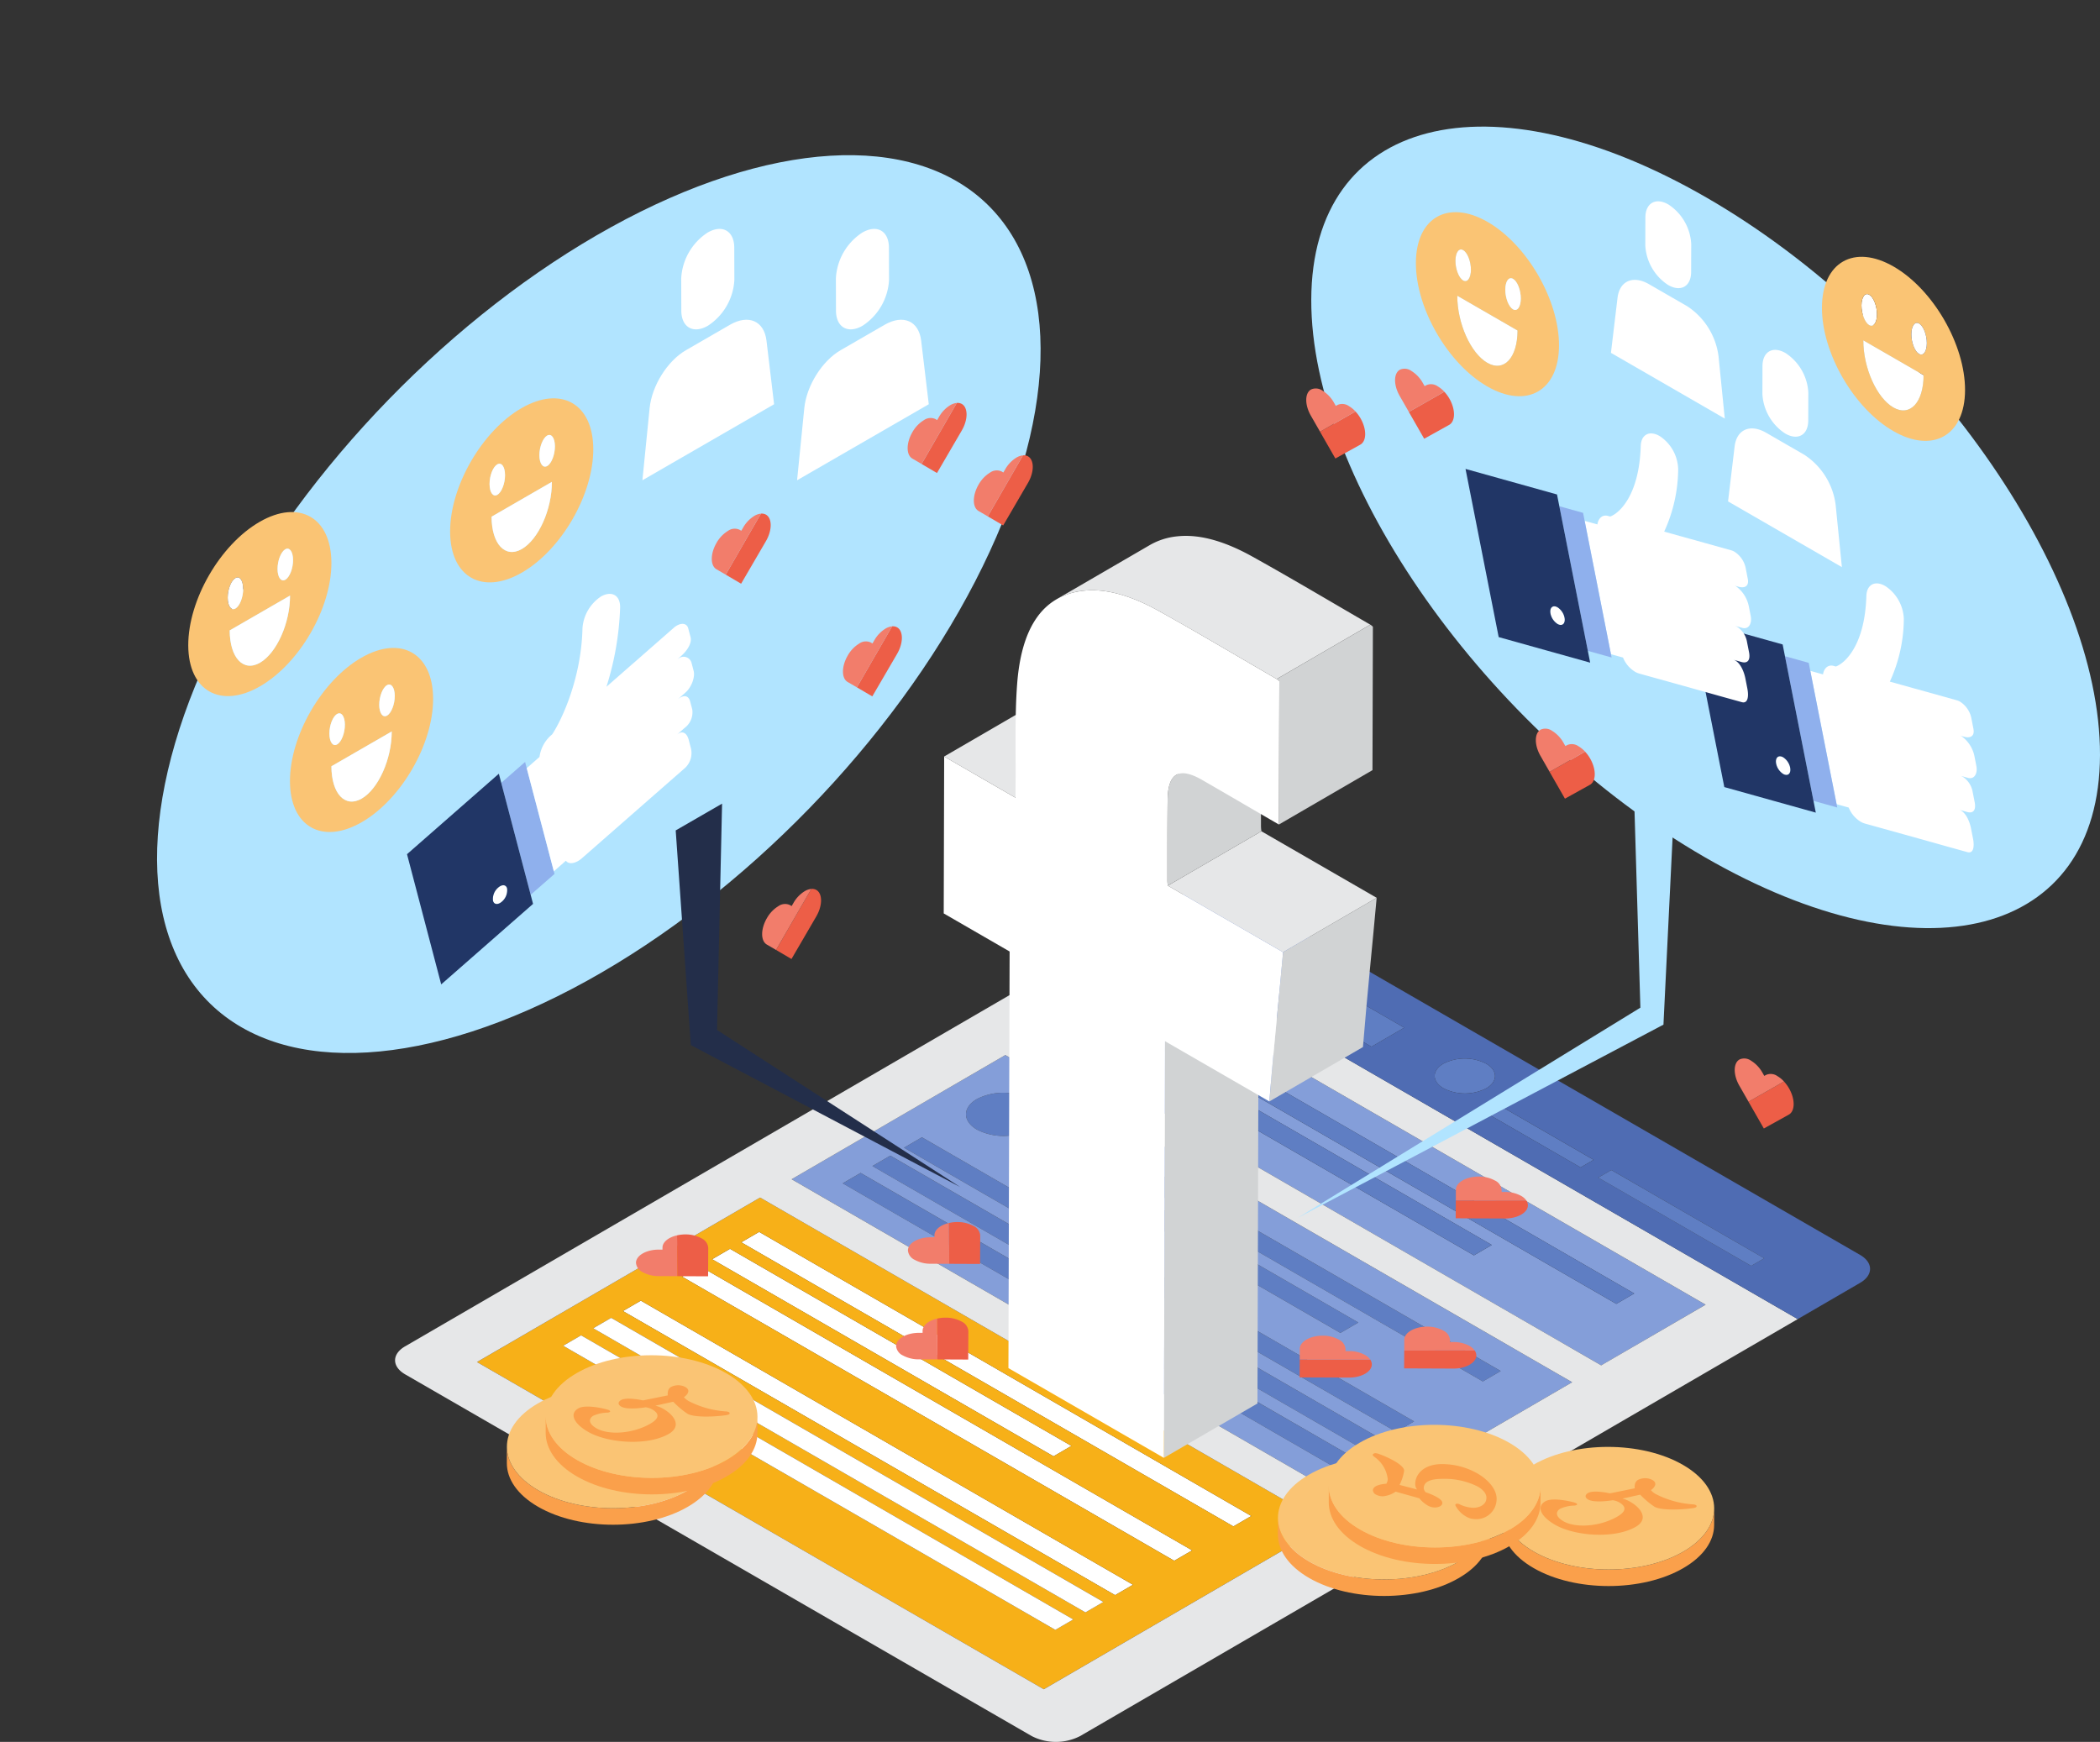 <svg xmlns="http://www.w3.org/2000/svg" width="500.369" height="415.085" viewBox="0 0 500.369 415.085"><rect x="0" y="0" width="500.369" height="415.085" fill="#333333" stroke="none"/><g id="wlfb7" transform="translate(-42.574 -91.183)"><g id="Group_12953" data-name="Group 12953" transform="translate(136.714 302.628)"><g id="Group_12952" data-name="Group 12952" style="isolation: isolate"><g id="Group_12928" data-name="Group 12928" transform="translate(190.92 9.355)"><path id="Path_44663" data-name="Path 44663" d="M311.206,284.986l-7.8,4.535-41.719-24.087,7.8-4.535Z" transform="translate(-261.682 -260.899)" fill="#5f7ec3"></path></g><g id="Group_12929" data-name="Group 12929" transform="translate(167.842 30.464)"><path id="Path_44664" data-name="Path 44664" d="M259.093,278.634c3.474,2.006,3.5,5.269.04,7.283a13.858,13.858,0,0,1-12.56-.008c-3.488-2.013-3.506-5.269-.053-7.275A13.845,13.845,0,0,1,259.093,278.634Z" transform="translate(-243.944 -277.125)" fill="#5f7ec3"></path></g><g id="Group_12930" data-name="Group 12930" transform="translate(247.698 40.792)"><path id="Path_44665" data-name="Path 44665" d="M317.579,286.282c2.821,1.628,2.823,4.266.034,5.887a11.191,11.191,0,0,1-10.165,0c-2.819-1.628-2.834-4.259-.033-5.887A11.2,11.2,0,0,1,317.579,286.282Z" transform="translate(-305.324 -285.063)" fill="#5f7ec3"></path></g><g id="Group_12931" data-name="Group 12931" transform="translate(136.031 48.947)"><path id="Path_44666" data-name="Path 44666" d="M234.647,292.841c3.475,2.006,3.5,5.269.04,7.283a13.885,13.885,0,0,1-12.573,0c-3.487-2.014-3.492-5.277-.04-7.283A13.837,13.837,0,0,1,234.647,292.841Z" transform="translate(-219.493 -291.331)" fill="#5f7ec3"></path></g><g id="Group_12932" data-name="Group 12932" transform="translate(258.03 50.827)"><path id="Path_44667" data-name="Path 44667" d="M340.816,306.884l-3.114,1.81-24.435-14.107,3.114-1.81Z" transform="translate(-313.266 -292.776)" fill="#5f7ec3"></path></g><g id="Group_12933" data-name="Group 12933" transform="translate(152.321 21.479)"><path id="Path_44668" data-name="Path 44668" d="M256.9,270.218l135.053,77.973-24.888,14.463L232.014,284.681ZM370.673,348l4.265-2.478L286.753,294.61l-4.265,2.478L370.673,348M336.74,336.439l4.266-2.48-61.182-35.322-4.265,2.478,61.181,35.323m-86.576-48.45a13.858,13.858,0,0,0,12.56.008c3.465-2.014,3.433-5.277-.04-7.283a13.837,13.837,0,0,0-12.573,0c-3.453,2.006-3.435,5.263.053,7.275" transform="translate(-232.014 -270.218)" fill="#849ed9"></path></g><g id="Group_12934" data-name="Group 12934" transform="translate(164.061 68.38)"><path id="Path_44669" data-name="Path 44669" d="M306.484,341.592l-4.265,2.479-61.182-35.323,4.265-2.478Z" transform="translate(-241.038 -306.269)" fill="#5f7ec3"></path></g><g id="Group_12935" data-name="Group 12935" transform="translate(170.99 64.354)"><path id="Path_44670" data-name="Path 44670" d="M338.813,354.087l-4.265,2.478-88.185-50.913,4.265-2.478Z" transform="translate(-246.364 -303.174)" fill="#5f7ec3"></path></g><g id="Group_12936" data-name="Group 12936" transform="translate(121.261 59.564)"><path id="Path_44671" data-name="Path 44671" d="M329.669,367.195l-4.265,2.478-117.265-67.7,4.265-2.479Z" transform="translate(-208.14 -299.492)" fill="#5f7ec3"></path></g><g id="Group_12937" data-name="Group 12937" transform="translate(113.732 63.94)"><path id="Path_44672" data-name="Path 44672" d="M323.882,370.558l-4.265,2.478-117.265-67.7,4.265-2.479Z" transform="translate(-202.353 -302.855)" fill="#5f7ec3"></path></g><g id="Group_12938" data-name="Group 12938" transform="translate(75.536 86.137)"><path id="Path_44673" data-name="Path 44673" d="M258.607,366.884l-4.265,2.479L172.993,322.4l4.265-2.479Z" transform="translate(-172.993 -319.917)" fill="#fff"></path></g><g id="Group_12939" data-name="Group 12939" transform="translate(106.653 68.054)"><path id="Path_44674" data-name="Path 44674" d="M318.441,373.72l-4.265,2.479L196.912,308.5l4.265-2.478Z" transform="translate(-196.912 -306.017)" fill="#5f7ec3"></path></g><g id="Group_12940" data-name="Group 12940" transform="translate(94.476 39.962)"><path id="Path_44675" data-name="Path 44675" d="M238.48,284.425,373.532,362.4l-50.928,29.6L187.552,314.021ZM331.6,374.208l4.266-2.478L218.6,304.027l-4.265,2.478,117.264,67.7m-7.529,4.375,4.265-2.478L211.073,308.4l-4.265,2.478,117.264,67.7m-7.079,4.115,4.265-2.478-117.264-67.7-4.265,2.478,117.264,67.7m35.257-20.489,4.265-2.478-88.184-50.913-4.265,2.478,88.184,50.913M261.4,312.844l-4.265,2.478,61.182,35.323,4.265-2.48L261.4,312.844M244.261,294.92a13.837,13.837,0,0,0-12.573,0c-3.452,2.006-3.446,5.269.04,7.283a13.885,13.885,0,0,0,12.573,0c3.465-2.014,3.435-5.277-.04-7.283" transform="translate(-187.552 -284.425)" fill="#849ed9"></path></g><g id="Group_12941" data-name="Group 12941" transform="translate(82.477 82.103)"><path id="Path_44676" data-name="Path 44676" d="M299.858,384.519,295.593,387l-117.265-67.7,4.265-2.479Z" transform="translate(-178.329 -316.816)" fill="#fff"></path></g><g id="Group_12942" data-name="Group 12942" transform="translate(68.382 90.294)"><path id="Path_44677" data-name="Path 44677" d="M289.024,390.815l-4.265,2.478-117.265-67.7,4.265-2.479Z" transform="translate(-167.495 -323.113)" fill="#fff"></path></g><g id="Group_12943" data-name="Group 12943" transform="translate(54.286 98.486)"><path id="Path_44678" data-name="Path 44678" d="M278.19,397.112l-4.265,2.478-117.265-67.7,4.265-2.479Z" transform="translate(-156.66 -329.409)" fill="#fff"></path></g><g id="Group_12944" data-name="Group 12944" transform="translate(19.509 73.919)"><path id="Path_44679" data-name="Path 44679" d="M197.392,310.526,332.445,388.5l-67.463,39.2L129.929,349.73Zm112.769,78.366,4.265-2.478-117.264-67.7-4.265,2.478,117.264,67.7m-28.19,16.382,4.265-2.478-117.265-67.7-4.265,2.478,117.265,67.7m-7.067,4.107,4.265-2.48L161.9,339.2l-4.265,2.478,117.264,67.7m-7.166,4.164L272,411.067l-117.265-67.7-4.265,2.48,117.265,67.7m28.328-16.463,4.265-2.478L183.067,326.9,178.8,329.38l117.264,67.7M190.221,322.744l-4.266,2.478L267.3,372.189l4.266-2.478-81.349-46.967" transform="translate(-129.929 -310.526)" fill="#f7b018"></path></g><g id="Group_12945" data-name="Group 12945" transform="translate(40.053 106.757)"><path id="Path_44680" data-name="Path 44680" d="M267.25,403.469l-4.265,2.479-117.265-67.7,4.265-2.478Z" transform="translate(-145.72 -335.767)" fill="#fff"></path></g><g id="Group_12946" data-name="Group 12946" transform="translate(0 10.023)"><path id="Path_44681" data-name="Path 44681" d="M288.289,261.413l160.847,92.865-171,99.371a12.664,12.664,0,0,1-11.494,0l-149.3-86.2c-3.2-1.846-3.213-4.825-.049-6.664ZM269.5,442.486l67.463-39.2L201.906,325.309l-67.463,39.2L269.5,442.486m74.967-43.565,50.929-29.6L260.337,291.352l-50.928,29.6,135.053,77.973M402.307,365.3,427.2,350.841,292.143,272.868l-24.888,14.463L402.307,365.3" transform="translate(-114.934 -261.413)" fill="#e6e7e8"></path></g><g id="Group_12947" data-name="Group 12947" transform="translate(195.867 49.897)"><path id="Path_44682" data-name="Path 44682" d="M330.931,327.385l-4.265,2.479L265.485,294.54l4.265-2.478Z" transform="translate(-265.485 -292.062)" fill="#5f7ec3"></path></g><g id="Group_12948" data-name="Group 12948" transform="translate(173.356)"><path id="Path_44683" data-name="Path 44683" d="M423.875,341.291c3.185,1.838,3.189,4.825.025,6.665l-14.87,8.641L248.182,263.732l9.367-5.443,5.5-3.2a12.691,12.691,0,0,1,11.519,0ZM307.465,291.685l7.8-4.535L273.55,263.063l-7.8,4.537,41.719,24.085m90.464,52.23,3.115-1.81-36.432-21.035-3.115,1.81,36.432,21.035m-73.28-42.308a11.191,11.191,0,0,0,10.165,0c2.789-1.621,2.787-4.259-.034-5.887a11.2,11.2,0,0,0-10.163,0c-2.8,1.628-2.787,4.259.033,5.887m32.643,18.846,3.115-1.81-24.435-14.108-3.115,1.811,24.435,14.107" transform="translate(-248.182 -253.709)" fill="#4f6cb3"></path></g><g id="Group_12949" data-name="Group 12949" transform="translate(286.67 67.362)"><path id="Path_44684" data-name="Path 44684" d="M374.826,326.52l-3.114,1.81L335.28,307.3l3.114-1.81Z" transform="translate(-335.28 -305.486)" fill="#5f7ec3"></path></g><g id="Group_12950" data-name="Group 12950" transform="translate(202.796 45.871)"><path id="Path_44685" data-name="Path 44685" d="M363.26,339.88,359,342.358l-88.184-50.913,4.265-2.479Z" transform="translate(-270.811 -288.967)" fill="#5f7ec3"></path></g><g id="Group_12951" data-name="Group 12951" transform="translate(47.22 102.592)"><path id="Path_44686" data-name="Path 44686" d="M272.758,400.268l-4.265,2.479-117.265-67.7,4.265-2.479Z" transform="translate(-151.229 -332.565)" fill="#fff"></path></g></g></g><g id="Group_12957" data-name="Group 12957" transform="translate(42.574 91.183)"><g id="Group_12954" data-name="Group 12954"><ellipse id="Ellipse_123" data-name="Ellipse 123" cx="132.815" cy="69.886" rx="132.815" ry="69.886" transform="translate(0 190.482) rotate(-45.815)" fill="#b1e4ff"></ellipse></g><g id="Group_12956" data-name="Group 12956" transform="translate(309.216 30.17)"><g id="Group_12955" data-name="Group 12955" transform="translate(3.22)"><path id="Path_44687" data-name="Path 44687" d="M376.909,131.287c51.9,29.963,93.871,89.436,93.749,132.836s-42.3,54.291-94.193,24.327S282.6,199.02,282.725,155.62,325.019,101.328,376.909,131.287Z" transform="translate(-282.725 -114.372)" fill="#b1e4ff"></path></g><path id="Path_44688" data-name="Path 44688" d="M280.25,337.238l87.138-46.048,2.306-47.3-9.275-6.014,1.469,49.273Z" transform="translate(-280.25 -77.198)" fill="#b1e4ff"></path></g><path id="Path_44689" data-name="Path 44689" d="M176.17,292.311l57.96,37.441-64.205-33.835-3.6-51.159,11.049-6.379Z" transform="translate(-5.324 -46.877)" fill="#232e4a"></path></g><g id="Group_12960" data-name="Group 12960" transform="translate(274.616 199.682)"><g id="Group_12958" data-name="Group 12958" transform="translate(3.32)"><path id="Path_44690" data-name="Path 44690" d="M231.878,174.586a2.043,2.043,0,0,1,1.2.246c1.5.873,1.492,3.718-.014,6.309l-5.912,10.144-3.668-2.157Z" transform="translate(-223.483 -174.58)" fill="#ed5e47"></path></g><g id="Group_12959" data-name="Group 12959" transform="translate(0 0.006)"><path id="Path_44691" data-name="Path 44691" d="M224.782,178.7a2.755,2.755,0,0,1,2.758-.276l.418.247.422-.722a7.759,7.759,0,0,1,2.7-2.832,3.791,3.791,0,0,1,1.57-.531l-8.4,14.541-2.2-1.281c-1.5-.874-1.492-3.709.016-6.3A7.824,7.824,0,0,1,224.782,178.7Z" transform="translate(-220.931 -174.585)" fill="#f27d6b"></path></g></g><g id="Group_12963" data-name="Group 12963" transform="translate(212.174 213.571)"><g id="Group_12961" data-name="Group 12961" transform="translate(3.32 0)"><path id="Path_44692" data-name="Path 44692" d="M183.882,185.263a2.045,2.045,0,0,1,1.2.245c1.5.874,1.491,3.718-.016,6.31l-5.912,10.144-3.668-2.157Z" transform="translate(-175.487 -185.256)" fill="#ed5e47"></path></g><g id="Group_12962" data-name="Group 12962" transform="translate(0 0.007)"><path id="Path_44693" data-name="Path 44693" d="M176.786,189.375a2.757,2.757,0,0,1,2.759-.276l.416.246.422-.721a7.769,7.769,0,0,1,2.7-2.832,3.79,3.79,0,0,1,1.57-.531l-8.4,14.541-2.2-1.281c-1.5-.874-1.491-3.709.016-6.3A7.83,7.83,0,0,1,176.786,189.375Z" transform="translate(-172.935 -185.261)" fill="#f27d6b"></path></g></g><g id="Group_12966" data-name="Group 12966" transform="translate(224.173 303.003)"><g id="Group_12964" data-name="Group 12964" transform="translate(3.32)"><path id="Path_44694" data-name="Path 44694" d="M193.105,254a2.035,2.035,0,0,1,1.2.245c1.5.874,1.491,3.718-.016,6.31L188.378,270.7l-3.668-2.156Z" transform="translate(-184.71 -253.997)" fill="#ed5e47"></path></g><g id="Group_12965" data-name="Group 12965" transform="translate(0 0.007)"><path id="Path_44695" data-name="Path 44695" d="M186.009,258.114a2.76,2.76,0,0,1,2.759-.276l.416.247.422-.722a7.764,7.764,0,0,1,2.7-2.831,3.772,3.772,0,0,1,1.57-.531l-8.4,14.541-2.2-1.283c-1.5-.873-1.491-3.708.016-6.3A7.824,7.824,0,0,1,186.009,258.114Z" transform="translate(-182.158 -254.002)" fill="#f27d6b"></path></g></g><g id="Group_12969" data-name="Group 12969" transform="translate(243.429 240.429)"><g id="Group_12967" data-name="Group 12967" transform="translate(3.32)"><path id="Path_44696" data-name="Path 44696" d="M207.906,205.907a2.034,2.034,0,0,1,1.2.246c1.5.873,1.492,3.718-.014,6.309L203.179,222.6l-3.668-2.157Z" transform="translate(-199.511 -205.9)" fill="#ed5e47"></path></g><g id="Group_12968" data-name="Group 12968" transform="translate(0 0.007)"><path id="Path_44697" data-name="Path 44697" d="M200.81,210.019a2.755,2.755,0,0,1,2.758-.276l.418.247.422-.722a7.759,7.759,0,0,1,2.7-2.832,3.791,3.791,0,0,1,1.57-.531l-8.4,14.541-2.2-1.281c-1.5-.874-1.491-3.709.016-6.3A7.824,7.824,0,0,1,200.81,210.019Z" transform="translate(-196.959 -205.905)" fill="#f27d6b"></path></g></g><g id="Group_12972" data-name="Group 12972" transform="translate(258.843 187.197)"><g id="Group_12970" data-name="Group 12970" transform="translate(3.32)"><path id="Path_44698" data-name="Path 44698" d="M219.754,164.989a2.045,2.045,0,0,1,1.2.246c1.5.873,1.491,3.718-.016,6.309l-5.912,10.144-3.668-2.157Z" transform="translate(-211.359 -164.983)" fill="#ed5e47"></path></g><g id="Group_12971" data-name="Group 12971" transform="translate(0 0.006)"><path id="Path_44699" data-name="Path 44699" d="M212.658,169.1a2.757,2.757,0,0,1,2.759-.276l.416.246.422-.721a7.769,7.769,0,0,1,2.7-2.832,3.79,3.79,0,0,1,1.57-.531l-8.4,14.541-2.2-1.281c-1.5-.874-1.491-3.709.016-6.3A7.824,7.824,0,0,1,212.658,169.1Z" transform="translate(-208.807 -164.988)" fill="#f27d6b"></path></g></g><g id="Group_12975" data-name="Group 12975" transform="translate(455.91 343.401)"><g id="Group_12973" data-name="Group 12973" transform="translate(3.286 5.497)"><path id="Path_44700" data-name="Path 44700" d="M371.257,289.273a9.081,9.081,0,0,1,1.2,1.631c1.491,2.6,1.466,5.425-.059,6.266l-5.942,3.3-3.652-6.381Z" transform="translate(-362.807 -289.273)" fill="#ed5e47"></path></g><g id="Group_12974" data-name="Group 12974" transform="translate(0)"><path id="Path_44701" data-name="Path 44701" d="M364.159,285.58a7.863,7.863,0,0,1,2.748,2.9l.414.726.425-.233a2.762,2.762,0,0,1,2.71.29,6.813,6.813,0,0,1,1.561,1.278l-8.45,4.816-2.186-3.815c-1.49-2.6-1.465-5.416.06-6.256A2.765,2.765,0,0,1,364.159,285.58Z" transform="translate(-360.281 -285.048)" fill="#f27d6b"></path></g></g><g id="Group_12978" data-name="Group 12978" transform="translate(353.817 183.744)"><g id="Group_12976" data-name="Group 12976" transform="translate(3.286 5.498)"><path id="Path_44702" data-name="Path 44702" d="M292.784,166.555a8.987,8.987,0,0,1,1.2,1.631c1.491,2.6,1.466,5.425-.059,6.266l-5.942,3.3-3.652-6.381Z" transform="translate(-284.334 -166.555)" fill="#ed5e47"></path></g><g id="Group_12977" data-name="Group 12977" transform="translate(0 0)"><path id="Path_44703" data-name="Path 44703" d="M285.686,162.862a7.868,7.868,0,0,1,2.748,2.9l.414.727.425-.233a2.762,2.762,0,0,1,2.71.29,6.778,6.778,0,0,1,1.561,1.278l-8.45,4.815-2.186-3.815c-1.49-2.6-1.465-5.415.06-6.255A2.761,2.761,0,0,1,285.686,162.862Z" transform="translate(-281.808 -162.329)" fill="#f27d6b"></path></g></g><g id="Group_12981" data-name="Group 12981" transform="translate(374.981 179.037)"><g id="Group_12979" data-name="Group 12979" transform="translate(3.287 5.498)"><path id="Path_44704" data-name="Path 44704" d="M309.052,162.937a9.068,9.068,0,0,1,1.2,1.63c1.49,2.6,1.465,5.426-.06,6.267l-5.942,3.3-3.651-6.381Z" transform="translate(-300.602 -162.937)" fill="#ed5e47"></path></g><g id="Group_12980" data-name="Group 12980" transform="translate(0 0)"><path id="Path_44705" data-name="Path 44705" d="M301.954,159.244a7.889,7.889,0,0,1,2.748,2.9l.414.727.424-.233a2.759,2.759,0,0,1,2.71.29,6.781,6.781,0,0,1,1.562,1.278l-8.45,4.815-2.186-3.815c-1.49-2.6-1.466-5.416.06-6.256A2.765,2.765,0,0,1,301.954,159.244Z" transform="translate(-298.076 -158.711)" fill="#f27d6b"></path></g></g><g id="Group_12984" data-name="Group 12984" transform="translate(408.519 264.805)"><g id="Group_12982" data-name="Group 12982" transform="translate(3.286 5.497)"><path id="Path_44706" data-name="Path 44706" d="M334.831,228.861a9.015,9.015,0,0,1,1.2,1.631c1.491,2.6,1.466,5.425-.059,6.266l-5.942,3.3-3.652-6.381Z" transform="translate(-326.38 -228.861)" fill="#ed5e47"></path></g><g id="Group_12983" data-name="Group 12983"><path id="Path_44707" data-name="Path 44707" d="M327.732,225.168a7.863,7.863,0,0,1,2.748,2.9l.414.726.425-.233a2.762,2.762,0,0,1,2.71.29,6.81,6.81,0,0,1,1.563,1.278l-8.451,4.816-2.184-3.815c-1.491-2.6-1.466-5.416.059-6.256A2.765,2.765,0,0,1,327.732,225.168Z" transform="translate(-323.854 -224.636)" fill="#f27d6b"></path></g></g><g id="Group_12990" data-name="Group 12990" transform="translate(139.552 232.7)"><g id="Group_12985" data-name="Group 12985" transform="translate(20.435 69.433)"><path id="Path_44708" data-name="Path 44708" d="M134.559,253.563c.773-.446,1.473-.251,1.676.524a3.578,3.578,0,0,1-1.24,3.146,2.831,2.831,0,0,1-.437.316c-.77.445-1.474.26-1.678-.519a3.555,3.555,0,0,1,1.231-3.139A2.9,2.9,0,0,1,134.559,253.563Z" transform="translate(-132.822 -253.328)" fill="#fff"></path></g><g id="Group_12989" data-name="Group 12989" style="isolation: isolate"><g id="Group_12986" data-name="Group 12986" transform="translate(22.456 40.054)"><path id="Path_44709" data-name="Path 44709" d="M140.055,230.746l.389,1.481,6.459,24.579.163.619-5.682,4.974-7.008-26.676Z" transform="translate(-134.375 -230.746)" fill="#8fb0ed"></path></g><g id="Group_12987" data-name="Group 12987" transform="translate(28.524)"><path id="Path_44710" data-name="Path 44710" d="M156.8,200.539c2.609-1.408,4.57-.16,4.495,2.732a70.324,70.324,0,0,1-3.258,18.823l6-5.261.311-.263,9.764-8.557a4.36,4.36,0,0,1,.7-.5c1.2-.695,2.4-.519,2.709.654l.558,2.095c.368,1.4-.792,3.223-2.195,4.451l-1.09.952a3.222,3.222,0,0,1,.518-.375,1.953,1.953,0,0,1,3.014,1.159l.484,1.85c.389,1.474-.489,3.9-1.963,5.19l-1.932,1.69a4.5,4.5,0,0,1,.706-.513c1.145-.661,2.039-.3,2.356.922l.494,1.845a4.624,4.624,0,0,1-1.8,4.46l-1.922,1.684a3.139,3.139,0,0,1,.493-.36c1.2-.695,2.05.213,2.394,1.505l.484,1.851a4.863,4.863,0,0,1-1.318,4.829l-4.82,4.218L166.982,250l-14.739,12.912a6.079,6.079,0,0,1-.961.7c-1.3.752-2.445.64-2.9-.072l-2.882,2.53-6.459-24.578,3.044-2.674a8.413,8.413,0,0,1,2.527-4.953l.509-.449c2.147-3.262,6.919-13.088,7.206-25.291A9.907,9.907,0,0,1,156.8,200.539Z" transform="translate(-139.04 -199.959)" fill="#fff"></path></g><g id="Group_12988" data-name="Group 12988" transform="translate(0 42.861)"><path id="Path_44711" data-name="Path 44711" d="M146.579,261.75l.569,2.166L125.262,283.1l-8.147-31.025L139,232.9l.57,2.17Zm-6.856,1.631a3.578,3.578,0,0,0,1.24-3.146c-.2-.775-.9-.971-1.676-.524a2.819,2.819,0,0,0-.449.328,3.555,3.555,0,0,0-1.231,3.139c.2.779.908.964,1.678.519a2.83,2.83,0,0,0,.437-.316" transform="translate(-117.115 -232.904)" fill="#213666"></path></g></g></g><g id="Group_12995" data-name="Group 12995" transform="translate(445.528 230.204)"><g id="Group_12991" data-name="Group 12991" transform="translate(28.385)"><path id="Path_44712" data-name="Path 44712" d="M391.948,198.651l.152.091a9.784,9.784,0,0,1,4.306,7.78,36.184,36.184,0,0,1-3.334,14.922l5.979,1.668.3.078,9.735,2.718a3.07,3.07,0,0,1,.692.3,6.08,6.08,0,0,1,2.681,3.755l.531,2.722c.358,1.812-.8,2.285-2.2,1.894l-1.086-.306a2.251,2.251,0,0,1,.519.224,7.8,7.8,0,0,1,2.987,4.608l.47,2.389c.377,1.907-.516,3.3-1.985,2.887l-1.914-.533a3.083,3.083,0,0,1,.712.3,5.382,5.382,0,0,1,2.321,3.615l.47,2.389c.377,1.907-.329,2.772-1.8,2.354l-1.924-.54a2.128,2.128,0,0,1,.487.208c1.2.7,2.033,2.559,2.368,4.248l.47,2.389c.379,1.907.135,3.683-1.333,3.263l-4.8-1.332-4.976-1.4L387.1,255.256a4.267,4.267,0,0,1-.954-.412,7.022,7.022,0,0,1-2.878-3.393l-2.879-.805-6.266-31.768,3.033.847c.18-1.311,1.084-2.42,2.532-2.024l.518.144c2.145-.76,6.92-5.047,7.275-16.8C387.565,198.312,389.545,197.265,391.948,198.651Z" transform="translate(-374.119 -198.04)" fill="#fff"></path></g><g id="Group_12992" data-name="Group 12992" transform="translate(20.194 41.2)"><path id="Path_44713" data-name="Path 44713" d="M369.553,229.943a3.854,3.854,0,0,1,1.665,2.452c.234,1.194-.316,1.958-1.237,1.7a1.924,1.924,0,0,1-.433-.187,3.888,3.888,0,0,1-1.672-2.455c-.234-1.194.326-1.954,1.248-1.7A1.886,1.886,0,0,1,369.553,229.943Z" transform="translate(-367.823 -229.708)" fill="#fff"></path></g><g id="Group_12993" data-name="Group 12993" transform="translate(22.351 17.349)"><path id="Path_44714" data-name="Path 44714" d="M375.139,212.958l.376,1.906,6.266,31.768.156.792-5.661-1.579-6.8-34.469Z" transform="translate(-369.481 -211.376)" fill="#8fb0ed"></path></g><g id="Group_12994" data-name="Group 12994" transform="translate(0 8.459)"><path id="Path_44715" data-name="Path 44715" d="M381.447,247.9l.553,2.806-21.8-6.09-7.9-40.076,21.8,6.09.553,2.8Zm-6.794-6.23c.921.258,1.471-.507,1.237-1.7a3.854,3.854,0,0,0-1.665-2.452,1.887,1.887,0,0,0-.429-.185c-.921-.259-1.482.5-1.248,1.7a3.889,3.889,0,0,0,1.672,2.455,1.924,1.924,0,0,0,.433.187" transform="translate(-352.301 -204.542)" fill="#213666"></path></g></g><g id="Group_13000" data-name="Group 13000" transform="translate(391.767 194.463)"><g id="Group_12996" data-name="Group 12996" transform="translate(28.384)"><path id="Path_44716" data-name="Path 44716" d="M350.624,171.179c.051.03.1.06.154.091a9.785,9.785,0,0,1,4.3,7.781,36.156,36.156,0,0,1-3.334,14.921l5.979,1.668.3.078,9.735,2.718a3.052,3.052,0,0,1,.693.3,6.089,6.089,0,0,1,2.681,3.755l.531,2.722c.357,1.812-.8,2.285-2.2,1.894l-1.086-.306a2.227,2.227,0,0,1,.519.224,7.812,7.812,0,0,1,2.988,4.608l.47,2.389c.377,1.909-.518,3.3-1.987,2.887l-1.914-.533a3.036,3.036,0,0,1,.712.3,5.378,5.378,0,0,1,2.321,3.615l.47,2.389c.379,1.909-.329,2.772-1.8,2.354l-1.924-.54a2.184,2.184,0,0,1,.487.208c1.2.7,2.035,2.559,2.369,4.248l.47,2.389c.377,1.907.134,3.683-1.335,3.263l-4.8-1.332-4.976-1.4-14.68-4.086a4.265,4.265,0,0,1-.954-.412,7.02,7.02,0,0,1-2.876-3.393l-2.879-.805L332.8,191.406l3.034.847c.18-1.311,1.084-2.42,2.532-2.023l.518.143c2.145-.76,6.92-5.047,7.274-16.8C346.241,170.841,348.222,169.792,350.624,171.179Z" transform="translate(-332.795 -170.568)" fill="#fff"></path></g><g id="Group_12997" data-name="Group 12997" transform="translate(20.194 41.2)"><path id="Path_44717" data-name="Path 44717" d="M328.23,202.471a3.857,3.857,0,0,1,1.664,2.452c.236,1.194-.316,1.958-1.236,1.7a1.869,1.869,0,0,1-.433-.186,3.887,3.887,0,0,1-1.672-2.456c-.236-1.194.327-1.953,1.248-1.7A1.885,1.885,0,0,1,328.23,202.471Z" transform="translate(-326.5 -202.236)" fill="#fff"></path></g><g id="Group_12998" data-name="Group 12998" transform="translate(22.35 17.349)"><path id="Path_44718" data-name="Path 44718" d="M333.815,185.486l.376,1.906,6.266,31.768.156.792-5.661-1.579-6.8-34.469Z" transform="translate(-328.157 -183.904)" fill="#8fb0ed"></path></g><g id="Group_12999" data-name="Group 12999" transform="translate(0 8.46)"><path id="Path_44719" data-name="Path 44719" d="M340.123,220.429l.553,2.806-21.8-6.09-7.9-40.075,21.8,6.089.552,2.8Zm-6.793-6.23c.92.258,1.471-.506,1.236-1.7a3.857,3.857,0,0,0-1.664-2.452,1.886,1.886,0,0,0-.429-.185c-.921-.258-1.483.5-1.248,1.7a3.89,3.89,0,0,0,1.672,2.456,1.868,1.868,0,0,0,.433.186" transform="translate(-310.978 -177.071)" fill="#213666"></path></g></g><g id="Group_13010" data-name="Group 13010" transform="translate(267.431 218.877)"><g id="Group_13009" data-name="Group 13009" transform="translate(0)" style="isolation: isolate"><g id="Group_13001" data-name="Group 13001" transform="translate(0.105 39.62)"><path id="Path_44720" data-name="Path 44720" d="M215.489,232.746l22.3-12.958,17.008,9.82-22.3,12.958Z" transform="translate(-215.489 -219.788)" fill="#e6e7e8"></path></g><g id="Group_13002" data-name="Group 13002" transform="translate(52.459 107.462)"><path id="Path_44721" data-name="Path 44721" d="M256.011,284.892l22.3-12.958c-.036,12.893-.07,25-.108,38.227-.057,20.054-.113,40.05-.173,61.055l-22.3,12.959c.06-21.006.116-41,.173-61.056C255.941,309.889,255.975,297.785,256.011,284.892Z" transform="translate(-255.73 -271.934)" fill="#d1d3d4"></path></g><g id="Group_13003" data-name="Group 13003" transform="translate(53.294 43.994)"><path id="Path_44722" data-name="Path 44722" d="M258.5,236.108l22.3-12.958c-1.362.791-2.036,2.78-2.07,5.953-.059,6.325-.047,12.551-.055,18.9a8.759,8.759,0,0,0,.108,1.538L256.48,262.5a8.758,8.758,0,0,1-.108-1.538c.009-6.354,0-12.579.055-18.9C256.46,238.888,257.134,236.9,258.5,236.108Z" transform="translate(-256.372 -223.15)" fill="#d1d3d4"></path></g><g id="Group_13004" data-name="Group 13004" transform="translate(77.595 86.245)"><path id="Path_44723" data-name="Path 44723" d="M278.318,268.584l22.3-12.958c-1.1,12.281-2.166,22-3.267,35.567l-22.3,12.958C276.152,290.581,277.221,280.865,278.318,268.584Z" transform="translate(-275.051 -255.626)" fill="#d1d3d4"></path></g><g id="Group_13005" data-name="Group 13005" transform="translate(53.402 70.39)"><path id="Path_44724" data-name="Path 44724" d="M256.455,256.4l22.3-12.958,27.46,15.855-22.3,12.958Z" transform="translate(-256.455 -243.439)" fill="#e6e7e8"></path></g><g id="Group_13006" data-name="Group 13006" transform="translate(26.888)"><path id="Path_44725" data-name="Path 44725" d="M236.075,204.44l22.3-12.958a16.256,16.256,0,0,1,6.461-2.037c5.515-.6,11.6,1.315,17.912,4.832q4.97,2.765,9.928,5.639c6.048,3.492,12.093,7.061,18.159,10.577l-22.3,12.958c-6.067-3.517-12.111-7.085-18.159-10.577q-4.961-2.863-9.928-5.639c-6.312-3.517-12.4-5.437-17.912-4.832A16.256,16.256,0,0,0,236.075,204.44Z" transform="translate(-236.075 -189.334)" fill="#e6e7e8"></path></g><g id="Group_13007" data-name="Group 13007" transform="translate(79.348 21.158)"><path id="Path_44726" data-name="Path 44726" d="M276.4,218.555,298.7,205.6a2.743,2.743,0,0,1,.615.5c-.033,11.442-.065,22.769-.1,34.165l-22.3,12.958c.033-11.4.065-22.723.1-34.165A2.783,2.783,0,0,0,276.4,218.555Z" transform="translate(-276.398 -205.597)" fill="#d1d3d4"></path></g><g id="Group_13008" data-name="Group 13008" transform="translate(0 12.958)"><path id="Path_44727" data-name="Path 44727" d="M268.81,269.684l27.46,15.855c-1.1,12.281-2.166,22-3.267,35.567l-24.856-14.35c-.036,12.893-.07,25-.108,38.227-.057,20.054-.113,40.05-.173,61.056l-37.035-21.383c.022-7.88.038-13.31.056-19.508.075-26.981.152-53.987.225-79.773l-15.7-9.068c.008-2.576.021-7.218.029-10.107.025-8.9.048-16.968.077-27.285l17.008,9.82c0-.083-.016-1.66,0-2.536.095-8.281-.216-16.5.373-24.464.935-12.7,5.532-21.192,15.864-22.33,5.515-.6,11.6,1.315,17.912,4.832q4.97,2.765,9.928,5.639c6.048,3.492,12.093,7.061,18.159,10.577a2.783,2.783,0,0,1,.615.5c-.032,11.442-.065,22.77-.1,34.165-6.217-3.589-11.325-6.6-16.888-9.811l-1.4-.807c-5.545-3.2-8.16-1.585-8.228,4.746s-.046,12.551-.055,18.9A8.764,8.764,0,0,0,268.81,269.684Z" transform="translate(-215.408 -199.294)" fill="#fff"></path></g></g></g><g id="Group_13013" data-name="Group 13013" transform="translate(454.318 174.557)"><g id="Group_13011" data-name="Group 13011" transform="translate(0 18.715)"><path id="Path_44728" data-name="Path 44728" d="M377.216,175.927a16.8,16.8,0,0,1,7.477,11.929l1.486,14.847-27.122-15.66,1.565-13.084c.485-4.07,3.712-5.468,7.521-3.269Z" transform="translate(-359.057 -169.653)" fill="#fff"></path></g><g id="Group_13012" data-name="Group 13012" transform="translate(8.186)"><path id="Path_44729" data-name="Path 44729" d="M370.847,156.016a12,12,0,0,1,5.443,9.43l-.018,6.638c-.01,3.471-2.468,4.862-5.48,3.122a11.994,11.994,0,0,1-5.443-9.43l.018-6.638C365.378,155.668,367.835,154.278,370.847,156.016Z" transform="translate(-365.349 -155.268)" fill="#fff"></path></g></g><g id="Group_13016" data-name="Group 13016" transform="translate(426.415 139.158)"><g id="Group_13014" data-name="Group 13014" transform="translate(0 18.715)"><path id="Path_44730" data-name="Path 44730" d="M355.768,148.718a16.807,16.807,0,0,1,7.478,11.929l1.486,14.847L337.61,159.835l1.565-13.085c.484-4.07,3.712-5.468,7.52-3.269Z" transform="translate(-337.61 -142.444)" fill="#fff"></path></g><g id="Group_13015" data-name="Group 13015" transform="translate(8.185 0)"><path id="Path_44731" data-name="Path 44731" d="M349.4,128.807a12,12,0,0,1,5.445,9.43l-.02,6.638c-.009,3.472-2.468,4.862-5.48,3.122a12,12,0,0,1-5.443-9.43l.018-6.638C343.93,128.459,346.388,127.069,349.4,128.807Z" transform="translate(-343.901 -128.059)" fill="#fff"></path></g></g><g id="Group_13019" data-name="Group 13019" transform="translate(195.64 145.733)"><g id="Group_13017" data-name="Group 13017" transform="translate(9.25 0)"><path id="Path_44732" data-name="Path 44732" d="M173.635,133.978c3.484-2.011,6.329-.4,6.34,3.613l.022,7.68a13.9,13.9,0,0,1-6.3,10.91c-3.484,2.013-6.328.392-6.34-3.613l-.021-7.68A13.882,13.882,0,0,1,173.635,133.978Z" transform="translate(-167.337 -133.112)" fill="#fff"></path></g><g id="Group_13018" data-name="Group 13018" transform="translate(0 21.641)"><path id="Path_44733" data-name="Path 44733" d="M181.095,150.944c4.406-2.543,8.14-.925,8.7,3.8l1.811,15.14L160.227,188l1.719-17.178c.532-5.352,4.245-11.271,8.652-13.814Z" transform="translate(-160.227 -149.746)" fill="#fff"></path></g></g><g id="Group_13022" data-name="Group 13022" transform="translate(232.494 145.733)"><g id="Group_13020" data-name="Group 13020" transform="translate(9.25 0)"><path id="Path_44734" data-name="Path 44734" d="M201.962,133.978c3.485-2.011,6.329-.4,6.341,3.613l.021,7.68a13.9,13.9,0,0,1-6.3,10.91c-3.484,2.013-6.329.392-6.34-3.613l-.022-7.68A13.882,13.882,0,0,1,201.962,133.978Z" transform="translate(-195.664 -133.112)" fill="#fff"></path></g><g id="Group_13021" data-name="Group 13021" transform="translate(0 21.641)"><path id="Path_44735" data-name="Path 44735" d="M209.423,150.944c4.406-2.543,8.14-.925,8.7,3.8l1.811,15.14L188.554,188l1.719-17.178c.533-5.352,4.245-11.271,8.652-13.814Z" transform="translate(-188.554 -149.746)" fill="#fff"></path></g></g><g id="Group_13026" data-name="Group 13026" transform="translate(163.342 421.362)"><g id="Group_13025" data-name="Group 13025" style="isolation: isolate"><g id="Group_13023" data-name="Group 13023" transform="translate(0 14.539)"><path id="Path_44736" data-name="Path 44736" d="M185.864,356.292l-.012,3.932c-.01,3.716-2.451,7.425-7.329,10.26-9.821,5.706-25.794,5.707-35.676,0-4.974-2.871-7.459-6.642-7.447-10.405l.01-3.932c-.01,3.764,2.475,7.534,7.448,10.405,9.881,5.706,25.855,5.7,35.676,0C183.412,363.717,185.854,360.008,185.864,356.292Z" transform="translate(-135.401 -356.148)" fill="#faa04b"></path></g><g id="Group_13024" data-name="Group 13024" transform="translate(0.011)"><path id="Path_44737" data-name="Path 44737" d="M178.416,349.252c9.882,5.706,9.934,14.958.117,20.664s-25.795,5.707-35.676,0-9.937-14.959-.117-20.666S168.531,343.546,178.416,349.252Z" transform="translate(-135.409 -344.972)" fill="#fac474"></path></g></g></g><g id="Group_13030" data-name="Group 13030" transform="translate(347.062 438.335)"><g id="Group_13029" data-name="Group 13029" transform="translate(0)" style="isolation: isolate"><g id="Group_13027" data-name="Group 13027" transform="translate(0 14.539)"><path id="Path_44738" data-name="Path 44738" d="M327.079,369.338l-.012,3.932c-.01,3.716-2.451,7.425-7.329,10.26-9.821,5.706-25.794,5.707-35.676,0-4.974-2.871-7.459-6.642-7.447-10.405l.01-3.932c-.01,3.764,2.473,7.534,7.448,10.405,9.881,5.7,25.855,5.7,35.675,0C324.627,376.763,327.069,373.054,327.079,369.338Z" transform="translate(-276.616 -369.194)" fill="#faa04b"></path></g><g id="Group_13028" data-name="Group 13028" transform="translate(0.011)"><path id="Path_44739" data-name="Path 44739" d="M319.631,362.3c9.882,5.706,9.934,14.958.116,20.664s-25.794,5.706-35.675,0S274.135,368,283.955,362.3,309.746,356.592,319.631,362.3Z" transform="translate(-276.624 -358.018)" fill="#fac474"></path></g></g></g><g id="Group_13036" data-name="Group 13036" transform="translate(400.551 435.97)"><g id="Group_13034" data-name="Group 13034" transform="translate(0)"><g id="Group_13033" data-name="Group 13033" style="isolation: isolate"><g id="Group_13031" data-name="Group 13031" transform="translate(0 14.541)"><path id="Path_44740" data-name="Path 44740" d="M368.194,367.52l-.012,3.932c-.01,3.716-2.452,7.425-7.33,10.26-9.82,5.708-25.794,5.708-35.675,0-4.975-2.871-7.459-6.64-7.448-10.4l.012-3.932c-.012,3.764,2.473,7.533,7.447,10.4,9.882,5.706,25.855,5.706,35.676,0C365.742,374.945,368.183,371.236,368.194,367.52Z" transform="translate(-317.73 -367.377)" fill="#faa04b"></path></g><g id="Group_13032" data-name="Group 13032" transform="translate(0.011)"><path id="Path_44741" data-name="Path 44741" d="M360.746,360.481c9.881,5.7,9.933,14.958.116,20.662s-25.794,5.708-35.676,0-9.937-14.959-.116-20.666S350.861,354.774,360.746,360.481Z" transform="translate(-317.738 -356.201)" fill="#fac474"></path></g></g></g><g id="Group_13035" data-name="Group 13035" transform="translate(9.092 7.448)"><path id="Path_44742" data-name="Path 44742" d="M361.731,368.336a.3.3,0,0,1,.027.523,3,3,0,0,1-.991.239c-2.739.369-7.334.537-8.912-.373a20.545,20.545,0,0,1-3.393-2.869l-4.259.945a6.569,6.569,0,0,1,1.959.8c2.658,1.535,4.312,4.135,1.258,5.909-5.083,2.953-14.584,2.21-19.235-.475-3.448-1.991-4.512-4.326-2.334-5.592,1.857-1.08,6.907.191,7.347.445.258.15.316.317.109.437a1.469,1.469,0,0,1-.693.134,8.713,8.713,0,0,0-3.168.725c-1.081.628-1.331,1.823.721,3.007,2.925,1.689,8.709,1.3,12.868-1.118,2.789-1.621,1.5-2.767.362-3.424a5.108,5.108,0,0,0-1.46-.47c-.217.036-4.343.725-5.887-.168-.822-.475-.76-1.118-.034-1.539,1.361-.792,5.047.029,5.242.072l5.913-1.2c-.012-.072-.216-1.435.742-1.991a3.735,3.735,0,0,1,3.444,0c1.72.993-.238,2.36-.342,2.432a4.526,4.526,0,0,0,1.115.911,22.693,22.693,0,0,0,8.757,2.465A1.965,1.965,0,0,1,361.731,368.336Z" transform="translate(-324.719 -361.925)" fill="#faa04b"></path></g></g><g id="Group_13042" data-name="Group 13042" transform="translate(172.593 414.131)"><g id="Group_13040" data-name="Group 13040"><g id="Group_13039" data-name="Group 13039" style="isolation: isolate"><g id="Group_13037" data-name="Group 13037" transform="translate(0 14.54)"><path id="Path_44743" data-name="Path 44743" d="M192.975,350.734l-.01,3.932c-.012,3.714-2.452,7.425-7.33,10.26-9.82,5.706-25.794,5.706-35.676,0-4.974-2.871-7.457-6.642-7.447-10.405l.01-3.932c-.01,3.764,2.474,7.533,7.448,10.405,9.882,5.7,25.855,5.7,35.676,0C190.523,358.159,192.965,354.449,192.975,350.734Z" transform="translate(-142.512 -350.59)" fill="#faa04b"></path></g><g id="Group_13038" data-name="Group 13038" transform="translate(0.011)"><path id="Path_44744" data-name="Path 44744" d="M185.527,343.694c9.882,5.706,9.934,14.958.117,20.662s-25.794,5.707-35.676,0-9.937-14.959-.116-20.666S175.642,337.987,185.527,343.694Z" transform="translate(-142.52 -339.414)" fill="#fac474"></path></g></g></g><g id="Group_13041" data-name="Group 13041" transform="translate(6.648 7.141)"><path id="Path_44745" data-name="Path 44745" d="M184.634,351.314a.3.3,0,0,1,.027.523,3,3,0,0,1-.991.239c-2.739.37-7.334.537-8.912-.375a20.555,20.555,0,0,1-3.393-2.867l-4.259.945a6.573,6.573,0,0,1,1.959.8c2.658,1.535,4.311,4.135,1.258,5.909-5.083,2.953-14.584,2.21-19.235-.475-3.448-1.991-4.512-4.326-2.334-5.592,1.857-1.08,6.907.191,7.347.445.258.15.316.317.109.437a1.469,1.469,0,0,1-.693.134,8.712,8.712,0,0,0-3.168.725c-1.081.628-1.331,1.821.721,3.007,2.925,1.687,8.709,1.3,12.868-1.118,2.789-1.621,1.5-2.767.362-3.424a5.063,5.063,0,0,0-1.46-.47c-.217.036-4.343.725-5.887-.168-.822-.475-.76-1.118-.034-1.539,1.361-.792,5.047.029,5.242.072l5.913-1.2c-.012-.073-.216-1.435.742-1.991a3.735,3.735,0,0,1,3.444,0c1.72.993-.238,2.359-.342,2.432a4.559,4.559,0,0,0,1.115.911,22.691,22.691,0,0,0,8.757,2.465A1.965,1.965,0,0,1,184.634,351.314Z" transform="translate(-147.622 -344.903)" fill="#faa04b"></path></g></g><g id="Group_13048" data-name="Group 13048" transform="translate(359.179 430.709)"><g id="Group_13046" data-name="Group 13046" transform="translate(0)"><g id="Group_13045" data-name="Group 13045" style="isolation: isolate"><g id="Group_13043" data-name="Group 13043" transform="translate(0 14.539)"><path id="Path_44746" data-name="Path 44746" d="M336.394,363.476l-.012,3.932c-.01,3.716-2.452,7.425-7.33,10.26-9.82,5.706-25.794,5.708-35.675,0-4.975-2.871-7.459-6.642-7.448-10.405l.012-3.932c-.01,3.764,2.473,7.534,7.447,10.405,9.882,5.706,25.856,5.706,35.676,0C333.942,370.9,336.383,367.192,336.394,363.476Z" transform="translate(-285.93 -363.332)" fill="#faa04b"></path></g><g id="Group_13044" data-name="Group 13044" transform="translate(0.011)"><path id="Path_44747" data-name="Path 44747" d="M328.946,356.437c9.881,5.7,9.933,14.956.116,20.662s-25.794,5.707-35.676,0-9.937-14.959-.116-20.666S319.061,350.73,328.946,356.437Z" transform="translate(-285.939 -352.156)" fill="#fac474"></path></g></g></g><g id="Group_13047" data-name="Group 13047" transform="translate(10.479 6.759)"><path id="Path_44748" data-name="Path 44748" d="M318.882,362.151c2.818,1.628,4.608,3.917,4.62,6.02a4.807,4.807,0,0,1-5.164,4.887,4.23,4.23,0,0,1-2.118-.613,6.387,6.387,0,0,1-2.563-2.7c.008-.216.172-.36.454-.36a1.454,1.454,0,0,1,.664.193,8.205,8.205,0,0,0,3.134.786c1.531.005,3.174-.739,3.165-2.407-.005-.977-.775-1.906-2.087-2.662a17.528,17.528,0,0,0-8.4-1.828c-3.958,0-4.447,1.334-4.451,2.269a1.677,1.677,0,0,0,.47.93,15.546,15.546,0,0,1,2.674,1.153c.713.412,1.291.894,1.289,1.375,0,.671-.813,1.1-1.847,1.1a3.494,3.494,0,0,1-1.712-.52,7.293,7.293,0,0,1-1.927-1.677l-5.648-1.577a6.322,6.322,0,0,1-2.966,1.1,3.429,3.429,0,0,1-1.713-.4,1.262,1.262,0,0,1-.729-1.015c0-1.405,3.043-1.565,3.2-1.573a2.358,2.358,0,0,0,.334-1.1,7.508,7.508,0,0,0-3.21-5.324c-.25-.191-.375-.312-.367-.479-.009-.169.32-.38.61-.384a3.122,3.122,0,0,1,1,.239,23.146,23.146,0,0,1,3.534,1.625c1.314.758,2.333,1.6,2.342,2.294a11.229,11.229,0,0,1-1.1,3.409l4.17,1.08a2.068,2.068,0,0,1-.422-1.362c-.012-2.178,1.994-4.681,6.316-4.681A17.065,17.065,0,0,1,318.882,362.151Z" transform="translate(-293.985 -357.352)" fill="#faa04b"></path></g></g><g id="Group_13051" data-name="Group 13051" transform="translate(352.235 409.467)"><g id="Group_13049" data-name="Group 13049" transform="translate(0 5.683)"><path id="Path_44749" data-name="Path 44749" d="M297.416,340.2a2.043,2.043,0,0,1,.379,1.166c-.007,1.737-2.465,3.146-5.463,3.137l-11.74-.048.026-4.249Z" transform="translate(-280.592 -340.197)" fill="#ed5e47"></path></g><g id="Group_13050" data-name="Group 13050" transform="translate(0.026)"><path id="Path_44750" data-name="Path 44750" d="M289.912,336.755a2.749,2.749,0,0,1,1.615,2.259l-.005.484h.844a7.81,7.81,0,0,1,3.805.925,3.784,3.784,0,0,1,1.24,1.089l-16.8.005.01-2.546c.014-1.741,2.474-3.151,5.471-3.142A7.838,7.838,0,0,1,289.912,336.755Z" transform="translate(-280.612 -335.829)" fill="#f27d6b"></path></g></g><g id="Group_13054" data-name="Group 13054" transform="translate(377.132 407.319)"><g id="Group_13052" data-name="Group 13052" transform="translate(0 5.683)"><path id="Path_44751" data-name="Path 44751" d="M316.554,338.546a2.054,2.054,0,0,1,.38,1.166c-.008,1.736-2.467,3.146-5.464,3.137l-11.74-.048.026-4.249Z" transform="translate(-299.729 -338.546)" fill="#ed5e47"></path></g><g id="Group_13053" data-name="Group 13053" transform="translate(0.026)"><path id="Path_44752" data-name="Path 44752" d="M309.049,335.1a2.747,2.747,0,0,1,1.615,2.259l-.005.484h.844a7.818,7.818,0,0,1,3.807.925,3.764,3.764,0,0,1,1.239,1.089l-16.8.005.01-2.547c.014-1.741,2.475-3.15,5.472-3.141A7.836,7.836,0,0,1,309.049,335.1Z" transform="translate(-299.749 -334.178)" fill="#f27d6b"></path></g></g><g id="Group_13057" data-name="Group 13057" transform="translate(389.425 371.556)"><g id="Group_13055" data-name="Group 13055" transform="translate(0 5.683)"><path id="Path_44753" data-name="Path 44753" d="M326,311.057a2.036,2.036,0,0,1,.379,1.164c-.007,1.737-2.465,3.147-5.463,3.137l-11.74-.048.025-4.249Z" transform="translate(-309.178 -311.057)" fill="#ed5e47"></path></g><g id="Group_13056" data-name="Group 13056" transform="translate(0.025)"><path id="Path_44754" data-name="Path 44754" d="M318.5,307.614a2.748,2.748,0,0,1,1.616,2.259l-.005.484h.844a7.8,7.8,0,0,1,3.805.926,3.754,3.754,0,0,1,1.24,1.089l-16.8,0,.012-2.546c.014-1.741,2.473-3.151,5.471-3.141A7.814,7.814,0,0,1,318.5,307.614Z" transform="translate(-309.197 -306.689)" fill="#f27d6b"></path></g></g><g id="Group_13060" data-name="Group 13060" transform="translate(256.092 405.17)"><g id="Group_13058" data-name="Group 13058" transform="translate(0 0.226)"><path id="Path_44755" data-name="Path 44755" d="M216.475,332.7l.055,9.725-4.4-.014a7.865,7.865,0,0,1-3.826-.929,2.753,2.753,0,0,1-1.615-2.251c.014-1.741,2.474-3.15,5.48-3.135l.835,0,0-.489C213.015,334.287,214.457,333.15,216.475,332.7Z" transform="translate(-206.693 -332.7)" fill="#f27d6b"></path></g><g id="Group_13059" data-name="Group 13059" transform="translate(9.782)"><path id="Path_44756" data-name="Path 44756" d="M220.03,333.454a2.761,2.761,0,0,1,1.617,2.252l-.036,6.805-7.344-.034-.055-9.725a8.606,8.606,0,0,1,2.01-.226A7.842,7.842,0,0,1,220.03,333.454Z" transform="translate(-214.212 -332.526)" fill="#ed5e47"></path></g></g><g id="Group_13063" data-name="Group 13063" transform="translate(194.113 385.335)"><g id="Group_13061" data-name="Group 13061" transform="translate(0 0.225)"><path id="Path_44757" data-name="Path 44757" d="M168.835,317.453l.055,9.726-4.4-.014a7.85,7.85,0,0,1-3.826-.93,2.749,2.749,0,0,1-1.615-2.249c.014-1.741,2.475-3.151,5.48-3.137l.837.005,0-.489C165.376,319.042,166.817,317.9,168.835,317.453Z" transform="translate(-159.053 -317.453)" fill="#f27d6b"></path></g><g id="Group_13062" data-name="Group 13062" transform="translate(9.782)"><path id="Path_44758" data-name="Path 44758" d="M172.39,318.208a2.756,2.756,0,0,1,1.617,2.252l-.036,6.806-7.344-.034-.055-9.726a8.683,8.683,0,0,1,2.011-.225A7.841,7.841,0,0,1,172.39,318.208Z" transform="translate(-166.572 -317.28)" fill="#ed5e47"></path></g></g><g id="Group_13066" data-name="Group 13066" transform="translate(258.912 382.389)"><g id="Group_13064" data-name="Group 13064" transform="translate(0 0.226)"><path id="Path_44759" data-name="Path 44759" d="M218.642,315.19l.055,9.725-4.4-.014a7.85,7.85,0,0,1-3.826-.93,2.749,2.749,0,0,1-1.615-2.249c.014-1.741,2.474-3.151,5.48-3.137l.837.005,0-.489C215.183,316.777,216.624,315.64,218.642,315.19Z" transform="translate(-208.86 -315.19)" fill="#f27d6b"></path></g><g id="Group_13065" data-name="Group 13065" transform="translate(9.782)"><path id="Path_44760" data-name="Path 44760" d="M222.2,315.944a2.758,2.758,0,0,1,1.617,2.252L223.778,325l-7.344-.034-.055-9.725a8.613,8.613,0,0,1,2.011-.226A7.841,7.841,0,0,1,222.2,315.944Z" transform="translate(-216.379 -315.016)" fill="#ed5e47"></path></g></g><g id="Group_13071" data-name="Group 13071" transform="translate(149.827 186.105)"><g id="Group_13067" data-name="Group 13067" transform="translate(0 0)"><path id="Path_44761" data-name="Path 44761" d="M142.011,166.483c9.419-5.438,17.078-1.075,17.109,9.75s-7.578,23.993-17,29.431-17.078,1.073-17.109-9.741S132.591,171.921,142.011,166.483Zm.095,33.559c3.971-2.292,7.171-9.456,7.152-15.993l-14.37,8.3c.018,6.538,3.249,9.989,7.218,7.7m6.043-19.78c1.013-.584,1.84-2.687,1.833-4.691s-.84-3.138-1.854-2.553-1.847,2.692-1.842,4.687.842,3.147,1.863,2.556m-11.907-.381c-1.023.591-1.84,2.688-1.834,4.682s.833,3.152,1.854,2.563,1.84-2.688,1.834-4.693-.833-3.142-1.854-2.553" transform="translate(-125.013 -164.144)" fill="#fac474"></path></g><g id="Group_13068" data-name="Group 13068" transform="translate(9.875 19.906)"><path id="Path_44762" data-name="Path 44762" d="M146.973,179.444c.02,6.537-3.181,13.7-7.152,15.993s-7.2-1.159-7.218-7.7Z" transform="translate(-132.603 -179.444)" fill="#fff"></path></g><g id="Group_13069" data-name="Group 13069" transform="translate(21.273 8.721)"><path id="Path_44763" data-name="Path 44763" d="M143.206,171c1.013-.585,1.849.558,1.854,2.553s-.82,4.107-1.833,4.691-1.857-.553-1.863-2.556S142.185,171.591,143.206,171Z" transform="translate(-141.364 -170.847)" fill="#fff"></path></g><g id="Group_13070" data-name="Group 13070" transform="translate(9.395 15.583)"><path id="Path_44764" data-name="Path 44764" d="M134.068,176.276c1.021-.589,1.849.558,1.854,2.553s-.812,4.1-1.834,4.693-1.847-.558-1.854-2.563S133.046,176.866,134.068,176.276Z" transform="translate(-132.234 -176.121)" fill="#fff"></path></g></g><g id="Group_13076" data-name="Group 13076" transform="translate(111.665 245.579)"><g id="Group_13072" data-name="Group 13072"><path id="Path_44765" data-name="Path 44765" d="M112.678,212.2c9.419-5.439,17.078-1.075,17.108,9.75s-7.577,23.993-17,29.431-17.078,1.073-17.108-9.741S103.258,217.637,112.678,212.2Zm.095,33.559c3.971-2.292,7.17-9.456,7.152-15.993l-14.37,8.3c.018,6.538,3.247,9.989,7.218,7.7m6.043-19.78c1.012-.584,1.838-2.687,1.833-4.691s-.84-3.138-1.854-2.553-1.847,2.692-1.842,4.688.84,3.147,1.863,2.556m-11.908-.381c-1.021.589-1.84,2.687-1.833,4.682s.833,3.152,1.854,2.562,1.84-2.687,1.834-4.691-.833-3.142-1.855-2.553" transform="translate(-95.68 -209.858)" fill="#fac474"></path></g><g id="Group_13073" data-name="Group 13073" transform="translate(9.875 19.906)"><path id="Path_44766" data-name="Path 44766" d="M117.64,225.159c.018,6.538-3.181,13.7-7.152,15.993s-7.2-1.159-7.218-7.7Z" transform="translate(-103.27 -225.159)" fill="#fff"></path></g><g id="Group_13074" data-name="Group 13074" transform="translate(21.273 8.722)"><path id="Path_44767" data-name="Path 44767" d="M113.873,216.715c1.013-.585,1.849.558,1.854,2.553s-.82,4.107-1.833,4.691-1.858-.553-1.863-2.556S112.851,217.3,113.873,216.715Z" transform="translate(-112.031 -216.562)" fill="#fff"></path></g><g id="Group_13075" data-name="Group 13075" transform="translate(9.395 15.583)"><path id="Path_44768" data-name="Path 44768" d="M104.734,221.991c1.023-.589,1.849.558,1.855,2.553s-.813,4.1-1.834,4.691-1.849-.558-1.854-2.562S103.713,222.58,104.734,221.991Z" transform="translate(-102.901 -221.836)" fill="#fff"></path></g></g><g id="Group_13081" data-name="Group 13081" transform="translate(87.432 213.202)"><g id="Group_13077" data-name="Group 13077"><path id="Path_44769" data-name="Path 44769" d="M94.052,187.311c9.419-5.438,17.078-1.073,17.108,9.75s-7.577,23.993-17,29.431-17.077,1.075-17.108-9.739S84.632,192.749,94.052,187.311Zm.095,33.559c3.971-2.292,7.17-9.454,7.152-15.993l-14.37,8.3c.018,6.539,3.247,9.989,7.218,7.7m6.043-19.779c1.013-.585,1.84-2.688,1.833-4.691s-.84-3.138-1.854-2.554-1.847,2.693-1.842,4.687.84,3.147,1.863,2.558m-11.908-.383c-1.021.591-1.838,2.688-1.833,4.682s.833,3.152,1.854,2.563,1.84-2.688,1.834-4.691-.833-3.143-1.855-2.554" transform="translate(-77.054 -184.972)" fill="#fac474"></path></g><g id="Group_13078" data-name="Group 13078" transform="translate(9.875 19.906)"><path id="Path_44770" data-name="Path 44770" d="M99.014,200.272c.018,6.539-3.181,13.7-7.152,15.993s-7.2-1.158-7.218-7.7Z" transform="translate(-84.644 -200.272)" fill="#fff"></path></g><g id="Group_13079" data-name="Group 13079" transform="translate(21.273 8.722)"><path id="Path_44771" data-name="Path 44771" d="M95.247,191.828c1.013-.584,1.849.558,1.854,2.554s-.82,4.106-1.833,4.691-1.858-.553-1.863-2.558S94.226,192.419,95.247,191.828Z" transform="translate(-93.405 -191.676)" fill="#fff"></path></g><g id="Group_13080" data-name="Group 13080" transform="translate(9.395 15.583)"><path id="Path_44772" data-name="Path 44772" d="M86.108,197.1c1.023-.589,1.849.558,1.855,2.554s-.812,4.1-1.834,4.691-1.849-.558-1.854-2.563S85.087,197.694,86.108,197.1Z" transform="translate(-84.275 -196.949)" fill="#fff"></path></g></g><g id="Group_13087" data-name="Group 13087" transform="translate(379.941 141.739)"><g id="Group_13086" data-name="Group 13086" style="isolation: isolate"><g id="Group_13082" data-name="Group 13082" transform="translate(9.419 8.886)"><path id="Path_44773" data-name="Path 44773" d="M310.982,137.025c1.023.591,1.847,2.693,1.842,4.687s-.84,3.147-1.863,2.558-1.838-2.688-1.833-4.691S309.968,136.441,310.982,137.025Z" transform="translate(-309.128 -136.873)" fill="#fff"></path></g><g id="Group_13083" data-name="Group 13083" transform="translate(9.862 19.908)"><path id="Path_44774" data-name="Path 44774" d="M323.83,153.635c-.018,6.539-3.249,9.989-7.218,7.7s-7.162-9.45-7.144-15.988Z" transform="translate(-309.468 -145.344)" fill="#fff"></path></g><g id="Group_13084" data-name="Group 13084"><path id="Path_44775" data-name="Path 44775" d="M318.988,132.379c9.419,5.438,17.027,18.617,17,29.44S328.3,177,318.876,171.559s-17.02-18.612-16.988-29.426S309.577,126.946,318.988,132.379Zm-.1,33.559c3.971,2.292,7.2-1.159,7.219-7.7L311.75,149.95c-.018,6.538,3.181,13.7,7.142,15.988m-5.731-26.856c-1.013-.584-1.849.558-1.854,2.554s.821,4.106,1.833,4.691,1.858-.554,1.863-2.558-.82-4.1-1.842-4.687m11.866,14.108c1.021.589,1.849-.558,1.854-2.563s-.812-4.092-1.833-4.682-1.849.558-1.855,2.553.813,4.1,1.834,4.693" transform="translate(-301.888 -130.042)" fill="#fac474"></path></g><g id="Group_13085" data-name="Group 13085" transform="translate(21.305 15.747)"><path id="Path_44776" data-name="Path 44776" d="M320.119,142.3c1.021.591,1.84,2.688,1.833,4.682s-.833,3.152-1.854,2.563-1.84-2.688-1.834-4.693S319.1,141.711,320.119,142.3Z" transform="translate(-318.264 -142.146)" fill="#fff"></path></g></g></g><g id="Group_13093" data-name="Group 13093" transform="translate(476.688 152.377)"><g id="Group_13092" data-name="Group 13092" transform="translate(0 0)" style="isolation: isolate"><g id="Group_13088" data-name="Group 13088" transform="translate(9.421 8.887)"><path id="Path_44777" data-name="Path 44777" d="M385.347,145.2c1.021.589,1.847,2.692,1.842,4.686s-.842,3.147-1.863,2.558-1.84-2.687-1.833-4.691S384.333,144.618,385.347,145.2Z" transform="translate(-383.493 -145.05)" fill="#fff"></path></g><g id="Group_13089" data-name="Group 13089" transform="translate(9.863 19.908)"><path id="Path_44778" data-name="Path 44778" d="M398.195,161.812c-.02,6.539-3.249,9.989-7.219,7.7s-7.162-9.45-7.142-15.988Z" transform="translate(-383.833 -153.521)" fill="#fff"></path></g><g id="Group_13090" data-name="Group 13090"><path id="Path_44779" data-name="Path 44779" d="M393.352,140.556c9.419,5.438,17.029,18.617,17,29.442s-7.689,15.179-17.108,9.739-17.02-18.612-16.99-29.426S383.941,135.123,393.352,140.556Zm-.095,33.559c3.971,2.292,7.2-1.158,7.219-7.7l-14.362-8.291c-.02,6.538,3.181,13.7,7.142,15.988m-5.731-26.855c-1.013-.585-1.849.557-1.854,2.553s.82,4.106,1.833,4.691,1.857-.553,1.863-2.558-.821-4.1-1.842-4.686m11.866,14.107c1.021.589,1.847-.558,1.854-2.563s-.812-4.092-1.834-4.681-1.849.557-1.854,2.553.812,4.1,1.834,4.691" transform="translate(-376.252 -138.219)" fill="#fac474"></path></g><g id="Group_13091" data-name="Group 13091" transform="translate(21.306 15.748)"><path id="Path_44780" data-name="Path 44780" d="M394.483,150.479c1.023.589,1.84,2.687,1.834,4.681s-.833,3.152-1.854,2.563-1.84-2.688-1.834-4.691S393.462,149.888,394.483,150.479Z" transform="translate(-392.629 -150.324)" fill="#fff"></path></g></g></g></g></svg>